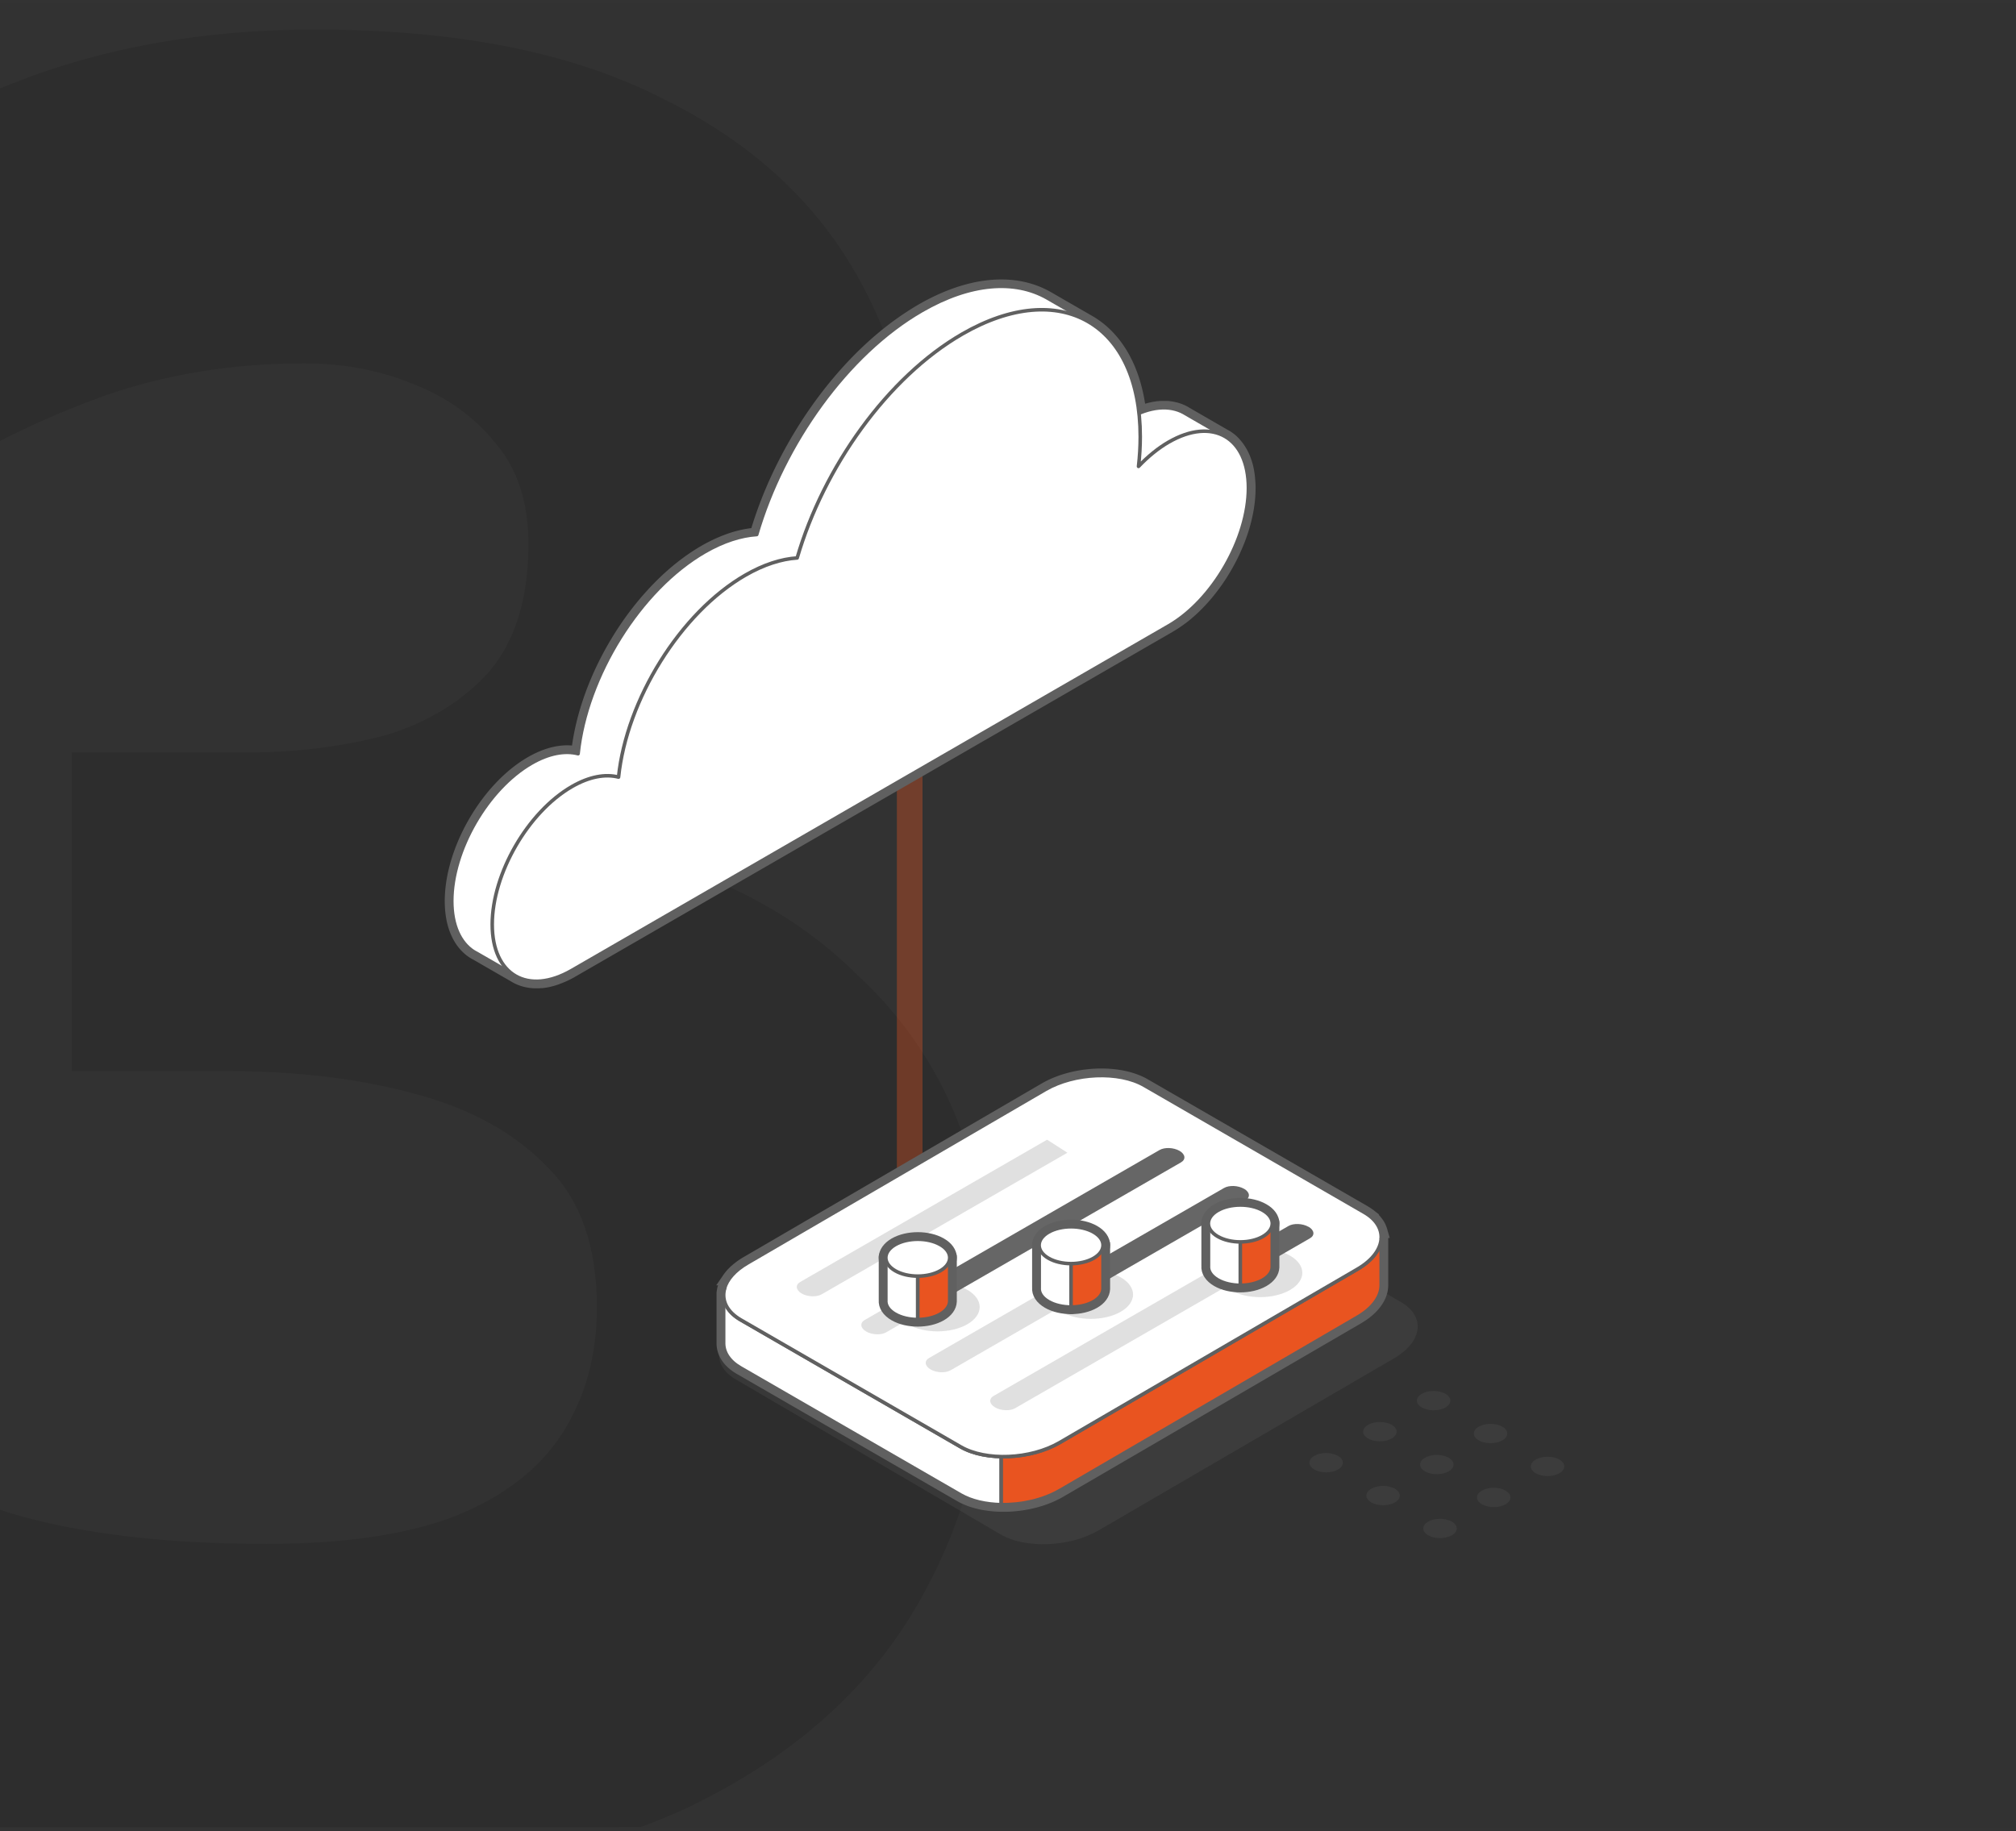 <svg xmlns="http://www.w3.org/2000/svg" width="284" height="258" fill="none"><rect width="100%" height="100%" fill="#333333" stroke="none"/><g clip-path="url(#a)"><path fill="#000" fill-opacity=".03" d="M0 .462h284v257H0z"/><g fill="#000" opacity=".1"><mask id="b" width="174" height="262" x="-34.077" y="3.564" maskUnits="userSpaceOnUse"><path fill="#fff" d="M-34.077 3.564h174v262h-174z"/><path d="M39.697 263.925c-8.578 0-17.632-.834-27.163-2.502-9.531-1.43-18.347-3.217-26.448-5.361-8.101-2.144-14.296-4.17-18.585-6.076l10.364-44.318c6.196 2.621 14.058 5.48 23.59 8.577 9.768 2.86 21.801 4.289 36.097 4.289 10.96 0 19.896-1.31 26.806-3.931 7.148-2.859 12.39-6.91 15.726-12.152 3.336-5.242 5.004-11.318 5.004-18.228 0-8.816-2.383-15.607-7.149-20.372-4.765-5.004-11.198-8.578-19.3-10.722-7.863-2.145-16.798-3.217-26.805-3.217h-20.73v-42.889h23.59c7.147 0 13.819-.834 20.014-2.502 6.195-1.906 11.199-5.003 15.011-9.292 3.812-4.527 5.719-10.722 5.719-18.585 0-6.195-1.668-11.2-5.004-15.011-3.098-3.813-7.148-6.672-12.152-8.578-4.765-1.906-9.888-2.86-15.368-2.86-10.246 0-19.777 1.55-28.593 4.647-8.578 3.097-16.44 6.91-23.589 11.437L-28.21 27.322c7.624-4.766 17.75-9.65 30.38-14.654 12.627-5.004 26.685-7.506 42.173-7.506 19.538 0 35.503 3.098 47.893 9.293 12.39 5.957 21.563 14.177 27.52 24.66 5.957 10.485 8.935 22.398 8.935 35.742 0 9.769-2.74 19.3-8.22 28.592-5.48 9.055-12.867 15.964-22.16 20.73 8.578 3.336 15.846 7.982 21.802 13.939 6.195 5.718 10.842 12.509 13.939 20.372 3.098 7.863 4.647 16.679 4.647 26.448 0 15.249-3.455 28.831-10.365 40.744-6.91 11.914-17.632 21.326-32.167 28.236-14.534 6.671-33.358 10.007-56.47 10.007Z"/></mask><path d="M39.697 263.925c-8.578 0-17.632-.834-27.163-2.502-9.531-1.43-18.347-3.217-26.448-5.361-8.101-2.144-14.296-4.17-18.585-6.076l10.364-44.318c6.196 2.621 14.058 5.48 23.59 8.577 9.768 2.86 21.801 4.289 36.097 4.289 10.96 0 19.896-1.31 26.806-3.931 7.148-2.859 12.39-6.91 15.726-12.152 3.336-5.242 5.004-11.318 5.004-18.228 0-8.816-2.383-15.607-7.149-20.372-4.765-5.004-11.198-8.578-19.3-10.722-7.863-2.145-16.798-3.217-26.805-3.217h-20.73v-42.889h23.59c7.147 0 13.819-.834 20.014-2.502 6.195-1.906 11.199-5.003 15.011-9.292 3.812-4.527 5.719-10.722 5.719-18.585 0-6.195-1.668-11.2-5.004-15.011-3.098-3.813-7.148-6.672-12.152-8.578-4.765-1.906-9.888-2.86-15.368-2.86-10.246 0-19.777 1.55-28.593 4.647-8.578 3.097-16.44 6.91-23.589 11.437L-28.21 27.322c7.624-4.766 17.75-9.65 30.38-14.654 12.627-5.004 26.685-7.506 42.173-7.506 19.538 0 35.503 3.098 47.893 9.293 12.39 5.957 21.563 14.177 27.52 24.66 5.957 10.485 8.935 22.398 8.935 35.742 0 9.769-2.74 19.3-8.22 28.592-5.48 9.055-12.867 15.964-22.16 20.73 8.578 3.336 15.846 7.982 21.802 13.939 6.195 5.718 10.842 12.509 13.939 20.372 3.098 7.863 4.647 16.679 4.647 26.448 0 15.249-3.455 28.831-10.365 40.744-6.91 11.914-17.632 21.326-32.167 28.236-14.534 6.671-33.358 10.007-56.47 10.007Z"/><path d="m12.534 261.423.172-.985-.012-.002-.012-.002-.148.989Zm-26.448-5.361-.256.967.256-.967Zm-18.585-6.076-.974-.228-.188.806.755.336.407-.914Zm10.364-44.318.39-.921-1.093-.463-.27 1.156.973.228Zm23.59 8.577-.31.951.014.005.014.004.281-.96Zm62.903.358.355.935.008-.003.008-.004-.371-.928Zm13.581-50.752-.724.69.009.008.008.009.707-.707Zm-19.3-10.722-.263.965.008.001.255-.966Zm-47.535-3.217h-1v1h1v-1Zm0-42.889v-1h-1v1h1Zm43.604-2.502.26.966.017-.005.017-.005-.294-.956Zm15.011-9.292.747.664.01-.01.008-.01-.765-.644Zm.715-33.596-.776.63.011.014.012.014.753-.658Zm-12.152-8.578-.371.928.007.003.008.003.356-.934Zm-43.961 1.787-.332-.944-.008.003.34.94ZM-9.268 66.279l-.9.437.49 1.006.945-.598-.535-.845ZM-28.21 27.322l-.53-.848-.763.476.393.809.9-.438ZM2.17 12.668l.367.93-.368-.93Zm90.066 1.787-.448.894.007.004.007.003.434-.901Zm27.52 24.66-.869.495.869-.494Zm.715 64.334.855.518.006-.01-.861-.508Zm-22.16 20.73-.456-.89-1.98 1.015 2.074.807.363-.932Zm21.802 13.939-.707.707.014.014.015.013.678-.734Zm13.939 20.372-.93.366.93-.366Zm-5.718 67.192.865.502-.865-.502Zm-32.167 28.236.417.908.013-.005-.43-.903Zm-56.47 9.007c-8.513 0-17.51-.828-26.99-2.487l-.346 1.97c9.581 1.677 18.694 2.517 27.336 2.517v-2Zm-27.015-2.491c-9.5-1.425-18.28-3.205-26.34-5.339l-.512 1.934c8.141 2.155 16.994 3.949 26.556 5.383l.296-1.978Zm-26.34-5.339c-8.083-2.139-14.219-4.149-18.435-6.023l-.813 1.828c4.362 1.938 10.616 3.979 18.736 6.129l.512-1.934Zm-17.868-4.881 10.365-44.319-1.947-.455-10.365 44.318 1.947.456Zm9.002-43.625c6.23 2.636 14.123 5.505 23.67 8.607l.617-1.902c-9.515-3.092-17.349-5.942-23.508-8.547l-.78 1.842Zm23.697 8.616c9.89 2.894 22.023 4.329 36.38 4.329v-2c-14.237 0-26.168-1.424-35.818-4.248l-.562 1.919Zm36.38 4.329c11.028 0 20.096-1.317 27.16-3.996l-.71-1.87c-6.755 2.562-15.558 3.866-26.45 3.866v2Zm27.176-4.003c7.296-2.918 12.726-7.086 16.198-12.543l-1.687-1.074c-3.199 5.027-8.253 8.96-15.253 11.76l.742 1.857Zm16.198-12.543c3.45-5.42 5.16-11.687 5.16-18.765h-2c0 6.742-1.624 12.627-4.847 17.691l1.688 1.074Zm5.16-18.765c0-8.996-2.435-16.074-7.44-21.079l-1.415 1.414c4.526 4.525 6.856 11.029 6.856 19.665h2Zm-7.424-21.062c-4.917-5.163-11.526-8.817-19.768-10.999l-.512 1.933c7.961 2.108 14.219 5.602 18.832 10.446l1.448-1.38Zm-19.76-10.997c-7.966-2.172-16.992-3.252-27.07-3.252v2c9.939 0 18.783 1.065 26.543 3.182l.527-1.93Zm-27.07-3.252H11.105v2h20.73v-2Zm-19.729 1v-42.889h-2v42.889h2Zm-1-41.889h23.59v-2h-23.59v2Zm23.59 0c7.225 0 13.985-.843 20.274-2.536l-.52-1.931c-6.101 1.642-12.685 2.467-19.755 2.467v2Zm20.308-2.546c6.347-1.953 11.515-5.141 15.464-9.584l-1.494-1.329c-3.676 4.136-8.515 7.142-14.558 9.002l.588 1.911Zm15.482-9.604c4.008-4.76 5.954-11.209 5.954-19.23h-2c0 7.706-1.867 13.647-5.484 17.942l1.53 1.288Zm5.954-19.23c0-6.38-1.723-11.636-5.252-15.669l-1.505 1.317c3.143 3.592 4.757 8.344 4.757 14.353h2ZM71.21 61.003c-3.218-3.961-7.42-6.919-12.572-8.882l-.712 1.87c4.855 1.849 8.755 4.61 11.732 8.273l1.552-1.261Zm-12.557-8.876c-4.891-1.956-10.14-2.93-15.74-2.93v2c5.362 0 10.358.931 14.998 2.787l.742-1.857Zm-15.74-2.93c-10.347 0-19.991 1.564-28.923 4.702l.662 1.887c8.7-3.056 18.118-4.59 28.261-4.59v-2ZM13.982 53.9c-8.64 3.12-16.57 6.964-23.784 11.533l1.07 1.69c7.082-4.486 14.879-8.267 23.394-11.342l-.68-1.88Zm-22.35 11.94L-27.31 26.885l-1.799.875 18.943 38.957 1.798-.874ZM-27.68 28.17c7.554-4.722 17.62-9.581 30.217-14.573l-.736-1.859c-12.66 5.016-22.847 9.926-30.542 14.736l1.06 1.695ZM2.537 13.596c12.496-4.95 26.427-7.435 41.806-7.435v-2c-15.596 0-29.781 2.52-42.542 7.576l.736 1.86Zm41.806-7.435c19.443 0 35.24 3.084 47.445 9.187l.895-1.789c-12.574-6.287-28.706-9.398-48.34-9.398v2Zm47.46 9.194c12.233 5.882 21.241 13.971 27.084 24.254l1.738-.988c-6.071-10.685-15.409-19.036-27.956-25.068l-.867 1.802Zm27.084 24.254c5.862 10.318 8.804 22.058 8.804 35.247h2c0-13.498-3.014-25.585-9.066-36.235l-1.738.988Zm8.804 35.247c0 9.572-2.682 18.929-8.082 28.084l1.723 1.016c5.561-9.43 8.359-19.134 8.359-29.1h-2Zm-8.076 28.074c-5.385 8.898-12.634 15.678-21.76 20.358l.913 1.78c9.46-4.852 16.983-11.891 22.558-21.102l-1.711-1.036Zm-21.666 22.18c8.461 3.29 15.607 7.864 21.457 13.714l1.415-1.414c-6.064-6.064-13.452-10.783-22.147-14.164l-.725 1.864Zm21.486 13.741c6.084 5.617 10.644 12.281 13.687 20.004l1.861-.733c-3.153-8.002-7.885-14.919-14.191-20.74l-1.357 1.469Zm13.687 20.004c3.045 7.73 4.577 16.419 4.577 26.082h2c0-9.875-1.566-18.818-4.716-26.815l-1.861.733Zm4.577 26.082c0 15.093-3.418 28.497-10.23 40.243l1.73 1.003c7.007-12.082 10.5-25.84 10.5-41.246h-2Zm-10.23 40.243c-6.793 11.711-17.348 20.995-31.731 27.833l.859 1.807c14.685-6.982 25.574-16.521 32.602-28.637l-1.73-1.003ZM95.75 253.009c-14.359 6.591-33.026 9.916-56.053 9.916v2c23.197 0 42.177-3.346 56.887-10.099l-.834-1.817Z" mask="url(#b)"/></g><path fill="#E95420" d="M129.957 103.895h-3.613v100.834h3.613V103.895Z" opacity=".35"/><path stroke="#606060" stroke-linecap="round" stroke-linejoin="round" stroke-width="2" d="M175.877 68.751c0-.217 0-.434-.018-.641 0-.082-.009-.154-.018-.226 0-.135-.018-.262-.027-.388 0-.09-.018-.181-.027-.271-.009-.109-.027-.217-.036-.316a3.404 3.404 0 0 1-.045-.299c-.018-.09-.027-.18-.045-.27-.019-.109-.046-.208-.064-.308l-.054-.234a4.164 4.164 0 0 0-.09-.317l-.054-.198c-.037-.109-.073-.217-.109-.316-.018-.055-.036-.109-.063-.172-.045-.108-.081-.217-.126-.316-.019-.045-.037-.09-.064-.136a3.41 3.41 0 0 0-.153-.316l-.054-.108a3.86 3.86 0 0 0-.181-.316c-.018-.027-.036-.064-.054-.09-.064-.109-.136-.208-.199-.308-.018-.018-.027-.045-.045-.063a8.573 8.573 0 0 0-.262-.343c-.081-.1-.172-.199-.253-.29-.009-.008-.018-.017-.027-.035-.09-.1-.19-.19-.28-.28 0 0-.018-.01-.018-.018a7.932 7.932 0 0 0-.307-.262h-.009c-.109-.081-.226-.163-.334-.244l-.073-.045a4.444 4.444 0 0 0-.352-.199l-2.926-1.689-2.62-1.517-.045-.027-.027-.019a4.5 4.5 0 0 0-.361-.18c-.036-.018-.082-.036-.127-.054-.081-.036-.162-.073-.253-.1l-.153-.054c-.081-.027-.154-.054-.235-.072a.939.939 0 0 0-.172-.045l-.225-.054c-.064-.01-.118-.028-.181-.037-.081-.018-.163-.027-.235-.036a5.691 5.691 0 0 0-.388-.045c-.054 0-.118-.009-.172-.009H163.892c-.1 0-.19 0-.289.009h-.136c-.108 0-.208.018-.316.027-.027 0-.063 0-.09.01a9.049 9.049 0 0 0-1.644.37c-.009 0-.027 0-.036.008-.136.046-.28.09-.416.145-.018 0-.036.01-.054.018a8.36 8.36 0 0 0-.424.172c-.66-6.097-3.18-10.478-6.928-12.754l-.099-.054c-.1-.063-.208-.117-.308-.18l-5.654-3.261c-.361-.208-.74-.389-1.12-.56-4.416-1.924-10.188-1.292-16.519 2.357-.56.325-1.12.678-1.671 1.039-9.8 6.404-18.065 18.425-21.578 30.51-1.536.1-3.188.506-4.914 1.238-.785.334-1.58.723-2.393 1.192-2.574 1.49-5.031 3.532-7.244 5.934l-.731.813a42.108 42.108 0 0 0-3.966 5.374 47.111 47.111 0 0 0-1.68 2.927c-2.258 4.317-3.775 8.969-4.236 13.385-.794-.207-1.67-.253-2.6-.117-1.238.172-2.575.65-3.975 1.454-6.196 3.577-11.218 12.275-11.218 19.419 0 3.441 1.165 5.889 3.053 7.117.144.091.289.181.442.253l3.288 1.897 2.159 1.247s.072.036.108.063l.045.027a5.63 5.63 0 0 0 2.096.65c.153.018.298.027.452.036h.523c.145 0 .29-.018.443-.027h.072l.434-.054c.036 0 .063-.009.1-.018.135-.027.27-.045.415-.081.045-.009.09-.018.126-.036.126-.028.262-.064.397-.1l.163-.054a5.86 5.86 0 0 0 .37-.117c.073-.028.136-.055.208-.082.108-.045.226-.081.334-.126.082-.036.172-.072.253-.109.1-.045.199-.081.298-.126.109-.054.217-.108.334-.163.082-.036.154-.072.235-.117.19-.099.38-.199.57-.316l84.088-48.548c.524-.307 1.048-.65 1.554-1.02.072-.055.144-.109.226-.163 2.312-1.761 4.398-4.209 6.006-6.937.09-.162.19-.316.28-.478.325-.588.641-1.175.921-1.78.154-.325.298-.65.434-.975.153-.361.307-.732.442-1.102.868-2.33 1.355-4.715 1.355-6.955v-.018Z"/><path fill="#fff" stroke="#606060" stroke-linecap="round" stroke-linejoin="round" stroke-width=".5" d="m172.833 61.643-.072-.046a4.464 4.464 0 0 0-.353-.198l-5.545-3.207-.073-.045c-1.679-.93-3.874-.957-6.322.072-.659-6.105-3.179-10.477-6.928-12.753l-.171-.108c-.054-.027-.1-.063-.154-.09l-5.726-3.306c-4.534-2.566-10.766-2.168-17.64 1.806-10.531 6.079-19.536 18.778-23.258 31.55-2.231.144-4.705.93-7.307 2.429-9.167 5.293-16.727 17.567-17.856 28.451-1.852-.479-4.119-.081-6.576 1.337-6.196 3.577-11.218 12.275-11.218 19.419 0 3.441 1.166 5.889 3.053 7.117h.01c.144.091.288.181.442.253l5.446 3.143s.073.046.109.064l.045.027c2.023 1.111 4.787.921 7.83-.84l84.09-48.548c6.196-3.577 11.218-12.275 11.218-19.419 0-3.432-1.156-5.88-3.044-7.108Z"/><path fill="#fff" fill-rule="evenodd" stroke="#606060" stroke-linecap="round" stroke-linejoin="round" stroke-width=".5" d="m172.833 61.643-5.971-3.45-.072-.046c-2.023-1.12-4.787-.93-7.849.831-1.517.876-2.953 2.06-4.272 3.441.163-1.409.244-2.809.244-4.172 0-4.905-1.057-8.915-2.926-11.887l1.562-.903-6.051-3.495c-4.535-2.566-10.767-2.168-17.64 1.806-10.532 6.079-19.537 18.778-23.258 31.55-2.231.144-4.706.93-7.307 2.429-9.168 5.293-16.727 17.567-17.856 28.451-1.852-.479-4.119-.081-6.576 1.337-6.196 3.577-11.218 12.275-11.218 19.419 0 3.441 1.165 5.889 3.053 7.117h.01c.144.091.288.181.442.253l5.6 3.234 5.5-3.171-2.529-1.463 83.231-48.05c6.196-3.577 11.218-12.275 11.218-19.42 0-.767-.063-1.49-.171-2.158l2.863-1.653h-.027Z" clip-rule="evenodd"/><path fill="#fff" stroke="#606060" stroke-linecap="round" stroke-linejoin="round" stroke-width=".5" d="M164.658 62.274c-1.517.877-2.953 2.06-4.272 3.442.163-1.41.244-2.81.244-4.173 0-15.987-11.227-22.472-25.073-14.479-10.532 6.079-19.537 18.778-23.258 31.55-2.231.144-4.706.93-7.307 2.43-9.168 5.292-16.727 17.567-17.856 28.45-1.852-.478-4.12-.081-6.576 1.337-6.196 3.577-11.218 12.275-11.218 19.419 0 7.154 5.022 10.053 11.218 6.476l84.089-48.547c6.196-3.577 11.218-12.275 11.218-19.42 0-7.153-5.022-10.052-11.218-6.476l.009-.009Z"/><path fill="#666" d="M188.486 205.13c.921.532.921 1.391 0 1.923-.921.533-2.411.533-3.333 0-.921-.532-.921-1.391 0-1.923.922-.533 2.412-.533 3.333 0ZM196.055 200.757c.921.533.921 1.391 0 1.924-.921.533-2.412.533-3.333 0-.921-.533-.921-1.391 0-1.924.921-.533 2.412-.533 3.333 0ZM203.625 196.386c.921.533.921 1.391 0 1.924-.922.533-2.412.533-3.333 0-.921-.533-.921-1.391 0-1.924.921-.533 2.411-.533 3.333 0ZM196.506 209.763c.922.533.922 1.391 0 1.924-.921.533-2.411.533-3.332 0-.922-.533-.922-1.391 0-1.924.921-.533 2.411-.533 3.332 0ZM204.076 205.391c.922.533.922 1.391 0 1.924-.921.532-2.411.532-3.333 0-.921-.533-.921-1.391 0-1.924.922-.533 2.412-.533 3.333 0ZM211.644 201.019c.921.533.921 1.391 0 1.924-.921.533-2.411.533-3.333 0-.921-.533-.921-1.391 0-1.924.922-.533 2.412-.533 3.333 0ZM204.528 214.396c.921.533.921 1.391 0 1.924-.921.533-2.412.533-3.333 0-.921-.533-.921-1.391 0-1.924.921-.533 2.412-.533 3.333 0ZM212.096 210.025c.921.533.921 1.391 0 1.924-.921.533-2.412.533-3.333 0-.921-.533-.921-1.391 0-1.924.921-.533 2.412-.533 3.333 0ZM219.674 205.653c.922.533.922 1.391 0 1.924-.921.532-2.411.532-3.332 0-.922-.533-.922-1.391 0-1.924.921-.533 2.411-.533 3.332 0ZM140.986 216.212l-37.321-21.849c-3.513-2.023-3.062-5.6.985-7.939l41.62-24.242c4.055-2.34 10.242-2.601 13.756-.569l37.321 21.848c3.513 2.024 3.062 5.6-.985 7.94l-41.62 24.242c-4.055 2.339-10.242 2.601-13.756.569Z" opacity=".2"/><path fill="#E95420" stroke="#606060" stroke-miterlimit="10" stroke-width="2" d="M194.574 174.447c0-.162 0-.316-.018-.478v-.037a2.667 2.667 0 0 0-.09-.451c0-.018-.009-.036-.018-.054a3.258 3.258 0 0 0-.154-.425c-.009-.018-.018-.045-.027-.063a2.983 2.983 0 0 0-.225-.406c-.019-.019-.028-.046-.046-.064a5.407 5.407 0 0 0-.298-.397c-.018-.018-.036-.036-.054-.063a7.27 7.27 0 0 0-.37-.38c-.018-.018-.036-.027-.054-.045-.145-.126-.289-.253-.452-.37a.197.197 0 0 0-.045-.027 6.485 6.485 0 0 0-.551-.362l-30.989-17.892c-3.55-2.051-9.809-1.789-13.91.578l-41.945 24.432a9.572 9.572 0 0 0-.596.37l-.081.054a7.099 7.099 0 0 0-.506.371c-.027.027-.054.045-.091.072a9.644 9.644 0 0 0-.442.379c-.027.018-.045.045-.063.063-.145.136-.28.271-.398.407 0 0-.009.018-.018.027-.117.135-.235.271-.334.415a.204.204 0 0 1-.036.046c-.1.135-.19.28-.271.415l-.045.072c-.082.136-.145.28-.208.416-.009.027-.018.045-.027.072-.054.145-.109.289-.154.425v.009a.263.263 0 0 1-.018.081 1.416 1.416 0 0 0-.045.19c0 .036-.009.072-.018.117l-.027.181c0 .036 0 .081-.009.117v7.018c0 1.31.786 2.556 2.393 3.477l30.99 17.893c3.549 2.05 9.809 1.788 13.909-.578l41.945-24.432c2.258-1.301 3.405-2.981 3.387-4.57v-6.612l.009.009Z"/><path fill="#fff" stroke="#606060" stroke-linecap="round" stroke-linejoin="round" stroke-width=".5" d="M194.583 174.447h-6.376v.849l-27.015-15.599c-3.55-2.05-9.809-1.788-13.91.578l-38.964 22.707v-.334h-6.377v6.611c0 1.31.786 2.556 2.393 3.478l30.99 17.892c3.549 2.051 9.809 1.789 13.909-.578l41.945-24.432c2.258-1.3 3.405-2.98 3.387-4.57v-6.611l.018.009Z"/><path fill="#fff" stroke="#606060" stroke-linecap="round" stroke-linejoin="round" stroke-width=".5" d="M108.318 182.982v-.334h-6.377v6.611c0 1.31.786 2.557 2.393 3.478l30.99 17.893c1.535.885 3.576 1.336 5.726 1.381v-48.105l-32.741 19.085.009-.009Z"/><path fill="#E95420" stroke="#606060" stroke-linecap="round" stroke-linejoin="round" stroke-width=".5" d="m149.241 210.051 41.945-24.431c2.258-1.301 3.406-2.981 3.387-4.571v-6.611h-6.376v.849l-27.015-15.599c-3.55-2.05-9.809-1.788-13.91.578l-6.223 3.631v48.105c2.827.055 5.853-.614 8.183-1.951h.009Z"/><path fill="#fff" stroke="#606060" stroke-linecap="round" stroke-linejoin="round" stroke-width=".5" d="m135.332 203.855-30.989-17.892c-3.549-2.051-3.098-5.664 1.003-8.03l41.945-24.432c4.1-2.366 10.36-2.628 13.909-.578l30.99 17.893c3.549 2.05 3.098 5.663-1.003 8.029l-41.945 24.432c-4.101 2.367-10.36 2.629-13.91.578Z"/><path fill="#fff" d="M194.574 174.447c-.063 1.535-1.21 3.143-3.387 4.398l-41.945 24.432c-4.101 2.367-10.36 2.629-13.91.578l-30.989-17.892c-1.978-1.147-2.719-2.773-2.267-4.408"/><path stroke="#606060" stroke-linecap="round" stroke-linejoin="round" stroke-width=".5" d="M194.574 174.447c-.063 1.535-1.21 3.143-3.387 4.398l-41.945 24.432c-4.101 2.367-10.36 2.629-13.91.578l-30.989-17.892c-1.978-1.147-2.719-2.773-2.267-4.408"/><path fill="#fff" d="M102.066 181.555c.352-1.292 1.454-2.574 3.27-3.622l41.945-24.432c4.101-2.366 10.36-2.628 13.909-.578l30.99 17.893c1.662.957 2.447 2.267 2.393 3.631"/><path stroke="#606060" stroke-linecap="round" stroke-linejoin="round" stroke-width=".5" d="M102.066 181.555c.352-1.292 1.454-2.574 3.27-3.622l41.945-24.432c4.101-2.366 10.36-2.628 13.909-.578l30.99 17.893c1.662.957 2.447 2.267 2.393 3.631"/><path fill="#666" d="M112.734 180.625c-.723.416-.623 1.147.198 1.626.831.479 2.096.533 2.818.117l34.621-19.952-2.864-1.833-34.773 20.042Z" opacity=".2"/><path fill="#666" d="M166.167 162.154c-.831-.479-2.095-.533-2.818-.118l-35.017 20.187 2.691 1.924 35.343-20.367c.723-.416.623-1.147-.199-1.626Z"/><path fill="#666" d="M121.821 185.981c-.723.416-.624 1.147.198 1.626.831.479 2.096.533 2.818.117l6.196-3.576-2.691-1.924-6.521 3.757Z" opacity=".2"/><path fill="#666" d="M136.271 181.736c2.321 1.336 2.321 3.513 0 4.85-2.321 1.337-6.079 1.337-8.4 0-2.321-1.337-2.321-3.514 0-4.85 2.321-1.337 6.079-1.337 8.4 0Z" opacity=".2"/><path fill="#fff" stroke="#606060" stroke-linecap="round" stroke-linejoin="round" stroke-width="2" d="M124.792 177.067v6.123c-.063.714.37 1.428 1.31 1.969.876.506 2.032.759 3.179.759v-8.86h-4.489v.009ZM132.469 185.159c.858-.496 1.291-1.138 1.319-1.788v-6.313h-4.498v8.86c1.147 0 2.303-.253 3.179-.759Z"/><path fill="#fff" stroke="#606060" stroke-linecap="round" stroke-linejoin="round" stroke-width="2" d="M132.469 175.369c1.761 1.011 1.761 2.655 0 3.676-1.761 1.011-4.606 1.011-6.359 0-1.761-1.012-1.761-2.656 0-3.676 1.762-1.012 4.607-1.012 6.359 0Z"/><path fill="#fff" stroke="#606060" stroke-linecap="round" stroke-linejoin="round" stroke-width=".5" d="M124.792 177.067v6.123c-.063.714.37 1.428 1.31 1.969.876.506 2.032.759 3.179.759v-8.86h-4.489v.009Z"/><path fill="#E95420" stroke="#606060" stroke-linecap="round" stroke-linejoin="round" stroke-width=".5" d="M132.469 185.159c.858-.496 1.291-1.138 1.319-1.788v-6.313h-4.498v8.86c1.147 0 2.303-.253 3.179-.759Z"/><path fill="#fff" stroke="#606060" stroke-linecap="round" stroke-linejoin="round" stroke-width=".5" d="M132.469 175.369c1.761 1.011 1.761 2.655 0 3.676-1.761 1.011-4.606 1.011-6.359 0-1.761-1.012-1.761-2.656 0-3.676 1.762-1.012 4.607-1.012 6.359 0Z"/><path fill="#666" d="M130.897 191.328c-.723.415-.623 1.147.199 1.626.83.478 2.095.533 2.818.117l17.784-10.251-2.981-1.762-17.829 10.279.009-.009Z" opacity=".2"/><path fill="#666" d="M175.254 167.502c-.831-.479-2.096-.533-2.818-.118l-23.718 13.666 2.98 1.761 23.755-13.693c.722-.415.623-1.147-.199-1.625v.009Z"/><path fill="#666" d="M157.876 179.975c2.321 1.337 2.321 3.514 0 4.85-2.322 1.337-6.079 1.337-8.4 0-2.321-1.336-2.321-3.513 0-4.85 2.321-1.337 6.078-1.337 8.4 0Z" opacity=".2"/><path fill="#fff" stroke="#606060" stroke-linecap="round" stroke-linejoin="round" stroke-width="2" d="M146.397 175.305v6.124c-.064.713.37 1.427 1.309 1.969.876.506 2.033.759 3.18.759v-8.861h-4.489v.009Z"/><path fill="#fff" stroke="#606060" stroke-linecap="round" stroke-linejoin="round" stroke-width="2" d="M154.065 183.398c.858-.497 1.291-1.138 1.319-1.788v-6.314h-4.499v8.861c1.148 0 2.304-.253 3.18-.759Z"/><path fill="#fff" stroke="#606060" stroke-linecap="round" stroke-linejoin="round" stroke-width="2" d="M154.065 173.607c1.761 1.012 1.761 2.656 0 3.676-1.761 1.012-4.606 1.012-6.359 0-1.761-1.011-1.761-2.655 0-3.676 1.762-1.011 4.607-1.011 6.359 0Z"/><path fill="#fff" stroke="#606060" stroke-linecap="round" stroke-linejoin="round" stroke-width=".5" d="M146.397 175.305v6.124c-.064.713.37 1.427 1.309 1.969.876.506 2.033.759 3.18.759v-8.861h-4.489v.009Z"/><path fill="#E95420" stroke="#606060" stroke-linecap="round" stroke-linejoin="round" stroke-width=".5" d="M154.065 183.398c.858-.497 1.291-1.138 1.319-1.788v-6.314h-4.499v8.861c1.148 0 2.304-.253 3.18-.759Z"/><path fill="#fff" stroke="#606060" stroke-linecap="round" stroke-linejoin="round" stroke-width=".5" d="M154.065 173.607c1.761 1.012 1.761 2.656 0 3.676-1.761 1.012-4.606 1.012-6.359 0-1.761-1.011-1.761-2.655 0-3.676 1.762-1.011 4.607-1.011 6.359 0Z"/><path fill="#666" d="M139.984 196.675c-.723.415-.624 1.147.198 1.626.831.478 2.096.532 2.818.117l32.877-18.949-2.935-1.789-32.968 19.004.01-.009Z" opacity=".2"/><path fill="#666" d="M184.331 172.857c-.831-.478-2.095-.532-2.818-.117l-8.571 4.941 2.935 1.788 8.662-4.995c.723-.415.623-1.147-.199-1.626l-.009.009Z"/><path fill="#666" d="M181.721 176.913c2.321 1.336 2.321 3.513 0 4.85-2.321 1.337-6.079 1.337-8.4 0-2.321-1.337-2.321-3.514 0-4.85 2.321-1.337 6.079-1.337 8.4 0Z" opacity=".2"/><path fill="#fff" stroke="#606060" stroke-linecap="round" stroke-linejoin="round" stroke-width="2" d="M170.242 172.244v6.123c-.063.714.37 1.427 1.31 1.969.876.506 2.032.759 3.179.759v-8.86h-4.489v.009ZM177.91 180.336c.858-.496 1.292-1.138 1.319-1.788v-6.313h-4.498v8.86c1.147 0 2.303-.253 3.179-.759Z"/><path fill="#fff" stroke="#606060" stroke-linecap="round" stroke-linejoin="round" stroke-width="2" d="M177.91 170.546c1.761 1.011 1.761 2.655 0 3.676-1.761 1.02-4.606 1.011-6.359 0-1.761-1.012-1.761-2.656 0-3.676 1.762-1.012 4.607-1.012 6.359 0Z"/><path fill="#fff" stroke="#606060" stroke-linecap="round" stroke-linejoin="round" stroke-width=".5" d="M170.242 172.244v6.123c-.063.714.37 1.427 1.31 1.969.876.506 2.032.759 3.179.759v-8.86h-4.489v.009Z"/><path fill="#E95420" stroke="#606060" stroke-linecap="round" stroke-linejoin="round" stroke-width=".5" d="M177.91 180.336c.858-.496 1.292-1.138 1.319-1.788v-6.313h-4.498v8.86c1.147 0 2.303-.253 3.179-.759Z"/><path fill="#fff" stroke="#606060" stroke-linecap="round" stroke-linejoin="round" stroke-width=".5" d="M177.91 170.546c1.761 1.011 1.761 2.655 0 3.676-1.761 1.02-4.606 1.011-6.359 0-1.761-1.012-1.761-2.656 0-3.676 1.762-1.012 4.607-1.012 6.359 0Z"/></g><defs><clipPath id="a"><path fill="#fff" d="M0 .462h284v257H0z"/></clipPath></defs></svg>